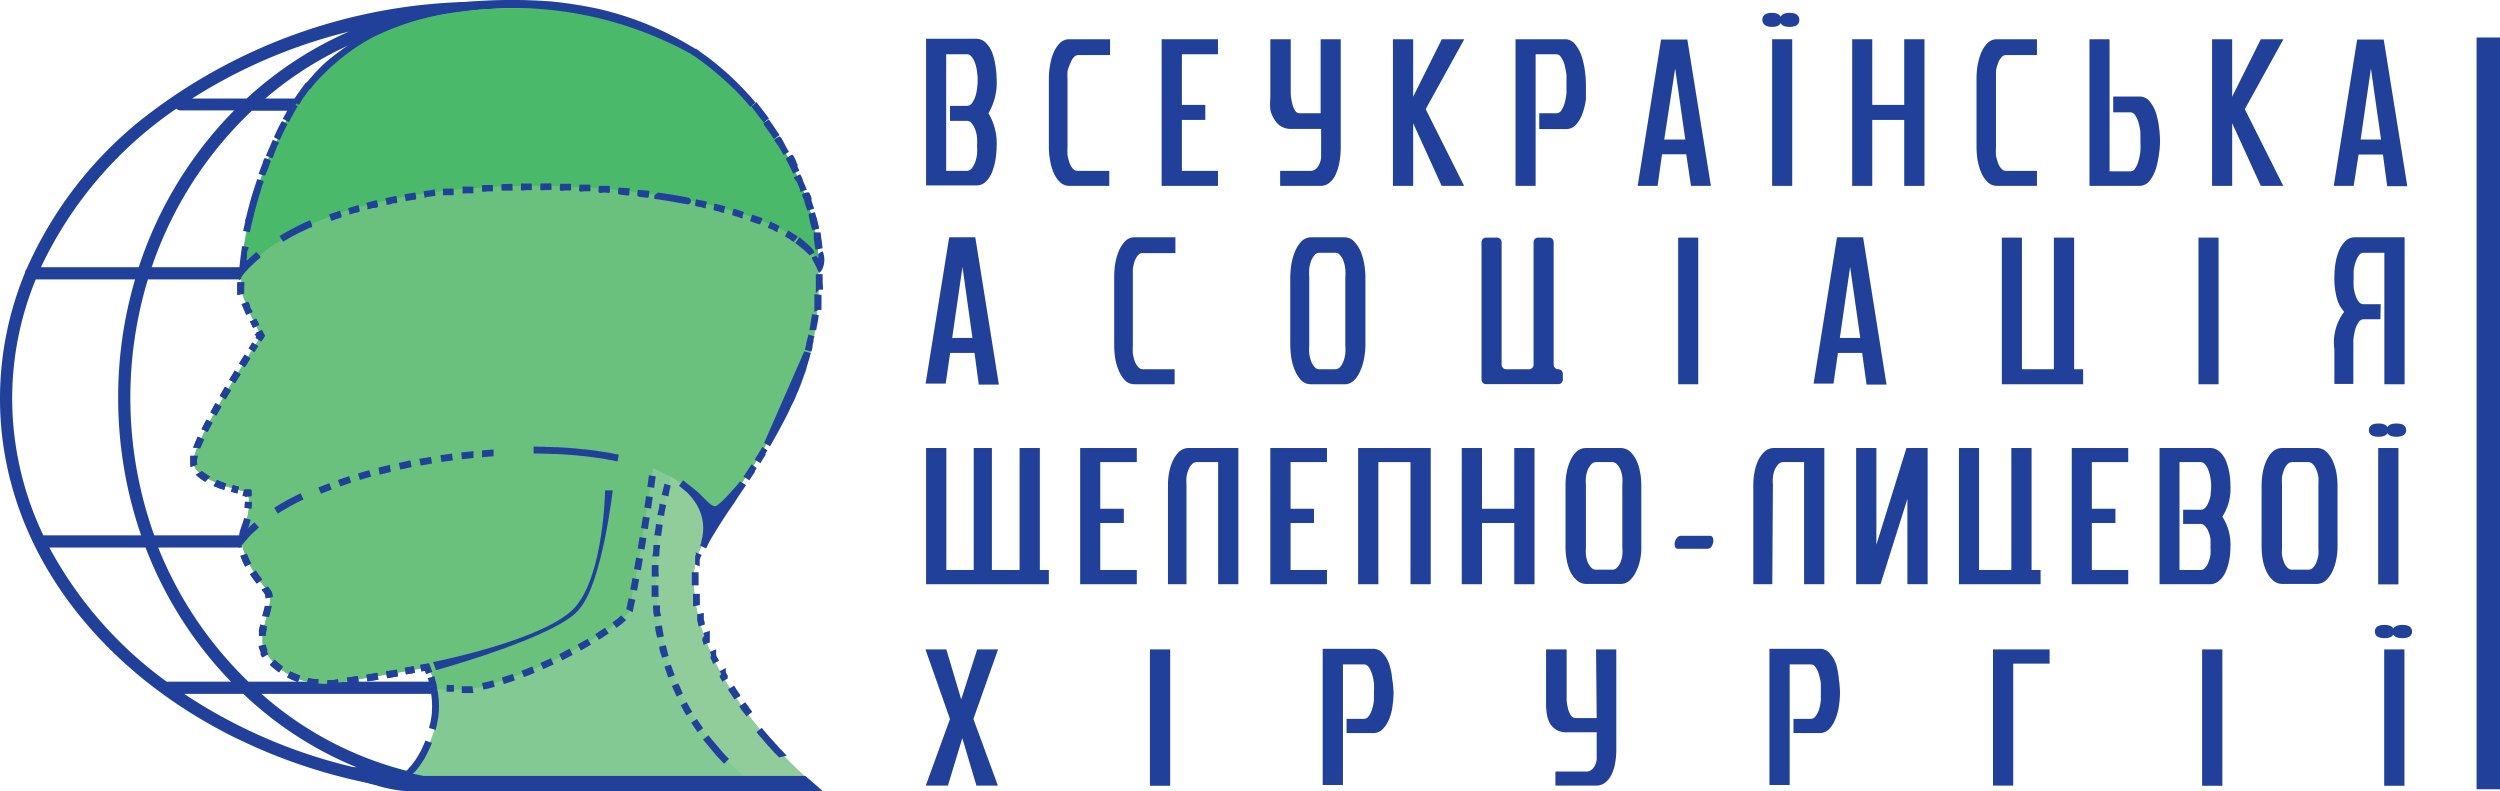 <svg xmlns="http://www.w3.org/2000/svg" viewBox="0 0 158.03 50.02"><defs><style>.cls-1,.cls-7{fill:#21409a;}.cls-2{fill:#83c994;}.cls-3{fill:#6ac17b;}.cls-4{fill:#90cd9a;}.cls-5{fill:#6ac17e;}.cls-6{fill:#4ab969;}.cls-7{fill-rule:evenodd;}</style></defs><g id="Layer_2" data-name="Layer 2"><g id="Слой_1_копия14_" data-name="Слой 1 (копия14)"><path class="cls-1" d="M62.31,11.49a1.75,1.75,0,0,0,.4-.61,4,4,0,0,0,.22-.81h0A6.19,6.19,0,0,0,63,9.25a3.67,3.67,0,0,0-.52-2.09A3.79,3.79,0,0,0,63,5a6.19,6.19,0,0,0-.07-.82,4.1,4.1,0,0,0-.2-.82,1.79,1.79,0,0,0-.4-.64.85.85,0,0,0-.64-.27H58.54v9.27h3.15A.82.82,0,0,0,62.31,11.49ZM61.76,5.6a2.36,2.36,0,0,1-.12.54,1.75,1.75,0,0,1-.22.41.39.39,0,0,1-.3.14H60.05v.95h1.07a.37.37,0,0,1,.29.14,1.49,1.49,0,0,1,.23.39,2.08,2.08,0,0,1,.12.52,3.25,3.25,0,0,1,0,.51,3.49,3.49,0,0,1,0,.53,2.16,2.16,0,0,1-.12.53,1.4,1.4,0,0,1-.23.4.37.37,0,0,1-.29.14H59.81V3.43h1.31a.34.34,0,0,1,.29.15,1.39,1.39,0,0,1,.23.42,2.36,2.36,0,0,1,.12.54,3.53,3.53,0,0,1,0,1.06Z"/><path class="cls-1" d="M70.12,10.8h-2a.37.37,0,0,1-.29-.13,1,1,0,0,1-.22-.37,2.83,2.83,0,0,1-.13-.5,4.63,4.63,0,0,1,0-.51V5a4.92,4.92,0,0,1,0-.51A2.72,2.72,0,0,1,67.66,4a1.09,1.09,0,0,1,.22-.38.38.38,0,0,1,.29-.14h2v-1H67.6a.83.83,0,0,0-.63.27,2,2,0,0,0-.39.62,3.36,3.36,0,0,0-.21.8,4.56,4.56,0,0,0-.07.8V9.3a4.53,4.53,0,0,0,.07.79,3.24,3.24,0,0,0,.22.8,1.83,1.83,0,0,0,.39.6.85.85,0,0,0,.62.26h2.52Z"/><polygon class="cls-1" points="76.99 10.8 74.71 10.8 74.71 7.58 76.19 7.58 76.19 6.63 74.71 6.63 74.71 3.43 76.99 3.43 76.99 2.48 73.43 2.48 73.43 11.75 76.99 11.75 76.99 10.8"/><path class="cls-1" d="M80.56,7.55A1.18,1.18,0,0,0,81,8a1.22,1.22,0,0,0,.63.15h1.88V9.8a1.18,1.18,0,0,1-.21.74.56.56,0,0,1-.41.26H80.92v.95h2.53a.88.88,0,0,0,.61-.22,1.43,1.43,0,0,0,.4-.57,3.32,3.32,0,0,0,.22-.77,5.29,5.29,0,0,0,.07-.9V2.48H83.48V7.16H82.17a.34.34,0,0,1-.3-.16,1.5,1.5,0,0,1-.19-.48,3,3,0,0,1-.09-.61c0-.22,0-.42,0-.59V2.48H80.3V6.2a4.31,4.31,0,0,0,0,.74A1.83,1.83,0,0,0,80.56,7.55Z"/><polygon class="cls-1" points="90.12 6.9 92.56 2.48 91.14 2.48 89.33 6.11 89.33 2.48 88.05 2.48 88.05 11.75 89.33 11.75 89.33 7.79 91.13 11.75 92.55 11.75 90.12 6.9"/><path class="cls-1" d="M97.07,3.43h1.31a.34.34,0,0,1,.29.18,1.59,1.59,0,0,1,.23.49,6.06,6.06,0,0,1,.12.64q0,.33,0,.57c0,.16,0,.36,0,.58a3.88,3.88,0,0,1-.11.61,1.85,1.85,0,0,1-.22.49.37.37,0,0,1-.31.17H97.3v1H99a.83.83,0,0,0,.65-.31,2.13,2.13,0,0,0,.39-.7,4.28,4.28,0,0,0,.21-.89c0-.32,0-.61,0-.88a7.07,7.07,0,0,0-.06-.87,5.36,5.36,0,0,0-.2-.92,2.41,2.41,0,0,0-.39-.75A.84.84,0,0,0,99,2.48H95.8v9.27h1.27Z"/><path class="cls-1" d="M106.89,11.75h1.26L106.66,2.5H105l-1.48,9.25h1.26l.28-2h1.53Zm-1-7.42.64,4.49H105.2Z"/><path class="cls-1" d="M112,1.7c.34,0,.49-.1.56-.24.07.14.23.24.57.24.5,0,.61-.24.61-.44s-.11-.45-.61-.45c-.34,0-.5.11-.57.25-.07-.14-.22-.25-.56-.25-.5,0-.6.25-.6.45S111.54,1.7,112,1.7Z"/><rect class="cls-1" x="112.02" y="2.48" width="1.27" height="9.27"/><polygon class="cls-1" points="118.35 7.58 120.37 7.58 120.37 11.75 121.65 11.75 121.65 2.48 120.37 2.48 120.37 6.63 118.35 6.63 118.35 2.48 117.08 2.48 117.08 11.75 118.35 11.75 118.35 7.58"/><path class="cls-1" d="M125.23,10.89a1.83,1.83,0,0,0,.39.6.85.85,0,0,0,.62.26h2.52V10.8h-1.95a.36.36,0,0,1-.29-.13,1,1,0,0,1-.22-.37,2.17,2.17,0,0,1-.13-.5,4.75,4.75,0,0,1,0-.51V5c0-.15,0-.32,0-.51A2.12,2.12,0,0,1,126.3,4a1.09,1.09,0,0,1,.22-.38.38.38,0,0,1,.29-.14h1.95v-1h-2.52a.83.83,0,0,0-.63.27,2,2,0,0,0-.39.62,3.91,3.91,0,0,0-.22.8,5.7,5.7,0,0,0-.06.8V9.3a5.67,5.67,0,0,0,.06.79A3.74,3.74,0,0,0,125.23,10.89Z"/><path class="cls-1" d="M136.47,8a4.94,4.94,0,0,0-.2-.9,2.36,2.36,0,0,0-.39-.7.83.83,0,0,0-.65-.3h-1.65v1h1.07a.37.37,0,0,1,.31.17,1.7,1.7,0,0,1,.22.49,3,3,0,0,1,.12.62c0,.22,0,.41,0,.58a4.43,4.43,0,0,1,0,.57,3.19,3.19,0,0,1-.12.63,1.64,1.64,0,0,1-.22.5.36.36,0,0,1-.3.17h-1.31V2.48h-1.27v9.27h3.16a.82.82,0,0,0,.64-.32,2.26,2.26,0,0,0,.39-.74,5.27,5.27,0,0,0,.2-.93h0a5.63,5.63,0,0,0,.07-.87A6.94,6.94,0,0,0,136.47,8Z"/><polygon class="cls-1" points="141.9 6.9 144.34 2.48 142.91 2.48 141.1 6.11 141.1 2.48 139.83 2.48 139.83 11.75 141.1 11.75 141.1 7.79 142.91 11.75 144.33 11.75 141.9 6.9"/><path class="cls-1" d="M149.09,9.77h1.54l.27,2h1.27L150.68,2.5H149l-1.48,9.25h1.26Zm.78-5.44.64,4.49h-1.29Z"/><path class="cls-1" d="M60.06,22.31H61.6l.27,2h1.27L61.65,15H60l-1.49,9.25h1.27Zm.78-5.44.63,4.49H60.19Z"/><path class="cls-1" d="M70.72,23.43a2,2,0,0,0,.39.61.84.84,0,0,0,.62.25h2.52v-.95h-2a.36.36,0,0,1-.29-.13,1.11,1.11,0,0,1-.23-.37,2.61,2.61,0,0,1-.12-.5,4.77,4.77,0,0,1,0-.5V17.51c0-.15,0-.32,0-.51a2.71,2.71,0,0,1,.12-.51,1.28,1.28,0,0,1,.23-.38A.36.36,0,0,1,72.3,16h2V15H71.73a.83.83,0,0,0-.63.27,2,2,0,0,0-.39.63,3.82,3.82,0,0,0-.22.79,5.7,5.7,0,0,0-.06.8v4.33a5.93,5.93,0,0,0,.06.8A3.29,3.29,0,0,0,70.72,23.43Z"/><path class="cls-1" d="M82.24,15.29a2,2,0,0,0-.39.63,3.82,3.82,0,0,0-.22.79,5.91,5.91,0,0,0-.07.8v4.33a6,6,0,0,0,.07.8,3.29,3.29,0,0,0,.23.79,2,2,0,0,0,.39.61.86.86,0,0,0,.62.25H85a.85.85,0,0,0,.61-.26,2,2,0,0,0,.39-.62,3.21,3.21,0,0,0,.23-.78h0a4.6,4.6,0,0,0,.08-.79V17.51a4.64,4.64,0,0,0-.07-.8,4.1,4.1,0,0,0-.22-.8,2.28,2.28,0,0,0-.4-.62A.83.83,0,0,0,85,15H82.87A.85.85,0,0,0,82.24,15.29Zm.52,6.55V17.51a3.25,3.25,0,0,1,0-.51,2.11,2.11,0,0,1,.12-.51,1.28,1.28,0,0,1,.23-.38.37.37,0,0,1,.29-.13h1a.36.36,0,0,1,.29.13,1.1,1.1,0,0,1,.23.38,2.11,2.11,0,0,1,.12.51,3.25,3.25,0,0,1,0,.51v4.33a3,3,0,0,1,0,.5,2,2,0,0,1-.12.5,1.1,1.1,0,0,1-.22.37.39.39,0,0,1-.3.13h-1a.36.36,0,0,1-.29-.13,1.11,1.11,0,0,1-.23-.37,2.15,2.15,0,0,1-.12-.5A3,3,0,0,1,82.76,21.84Z"/><path class="cls-1" d="M98.5,23.34h0a.29.29,0,0,1-.29-.29V15.31a.28.28,0,0,0-.28-.29h-.7a.29.29,0,0,0-.29.29v7.74a.29.29,0,0,1-.28.29H95.21a.29.29,0,0,1-.29-.29V15.31a.29.29,0,0,0-.29-.29h-.7a.29.29,0,0,0-.28.29V24a.28.28,0,0,0,.28.28H98.5a.28.28,0,0,0,.29-.28v-.38A.29.29,0,0,0,98.5,23.34Z"/><rect class="cls-1" x="106.08" y="15.02" width="1.27" height="9.27"/><path class="cls-1" d="M116.18,22.31h1.53l.28,2h1.26L117.77,15h-1.65l-1.48,9.25h1.26Zm.77-5.44.64,4.49H116.3Z"/><polygon class="cls-1" points="127.81 15.02 126.54 15.02 126.54 24.29 131.68 24.29 131.68 23.34 131.11 23.34 131.11 15.02 129.83 15.02 129.83 23.34 127.81 23.34 127.81 15.02"/><rect class="cls-1" x="138.97" y="15.02" width="1.27" height="9.27"/><path class="cls-1" d="M150.49,19.23h-1.08a.36.36,0,0,1-.29-.14,1.14,1.14,0,0,1-.22-.41,2.36,2.36,0,0,1-.12-.54,5.29,5.29,0,0,1,0-.53c0-.15,0-.33,0-.53a3,3,0,0,1,.13-.54,1.51,1.51,0,0,1,.22-.42.33.33,0,0,1,.29-.14h1.3v8.31H152V15h-3.15a.83.83,0,0,0-.62.27,1.84,1.84,0,0,0-.4.63,3.74,3.74,0,0,0-.21.8,6.12,6.12,0,0,0-.06.83,4.75,4.75,0,0,0,.16,1.33,2.06,2.06,0,0,0,.46.85,3.19,3.19,0,0,0-.62,2.37v2.19h1.2V22.1c0-.16,0-.36,0-.59a4.19,4.19,0,0,1,.11-.65,1.55,1.55,0,0,1,.23-.5.38.38,0,0,1,.31-.18h1.06Z"/><polygon class="cls-1" points="65.73 28.32 64.45 28.32 64.45 36.03 62.7 36.03 62.7 28.32 61.55 28.32 61.55 36.03 59.82 36.03 59.82 28.32 58.54 28.32 58.54 36.93 66.3 36.93 66.3 36.03 65.73 36.03 65.73 28.32"/><polygon class="cls-1" points="68.28 36.93 71.86 36.93 71.86 36.03 69.55 36.03 69.55 33.06 71.04 33.06 71.04 32.16 69.55 32.16 69.55 29.21 71.86 29.21 71.86 28.32 68.28 28.32 68.28 36.93"/><path class="cls-1" d="M74.53,28.56a1.87,1.87,0,0,0-.4.58,3,3,0,0,0-.23.75,3.93,3.93,0,0,0-.07.74v6.3H75v-6.3a4.26,4.26,0,0,1,0-.47,1.81,1.81,0,0,1,.13-.47,1,1,0,0,1,.22-.35.42.42,0,0,1,.3-.13H77v7.72h1.28V28.32H75.15A.88.88,0,0,0,74.53,28.56Z"/><polygon class="cls-1" points="83.88 36.03 81.58 36.03 81.58 33.06 83.06 33.06 83.06 32.16 81.58 32.16 81.58 29.21 83.88 29.21 83.88 28.32 80.3 28.32 80.3 36.93 83.88 36.93 83.88 36.03"/><polygon class="cls-1" points="85.85 36.93 87.13 36.93 87.13 29.21 89.16 29.21 89.16 36.93 90.44 36.93 90.44 28.32 85.85 28.32 85.85 36.93"/><polygon class="cls-1" points="95.72 32.16 93.68 32.16 93.68 28.32 92.4 28.32 92.4 36.93 93.68 36.93 93.68 33.06 95.72 33.06 95.72 36.93 97 36.93 97 28.32 95.72 28.32 95.72 32.16"/><path class="cls-1" d="M103.46,29.14a2.06,2.06,0,0,0-.4-.58.92.92,0,0,0-.63-.24h-2.15a.91.91,0,0,0-.64.24,1.79,1.79,0,0,0-.39.59,3.2,3.2,0,0,0-.22.74,3.93,3.93,0,0,0-.07.74v4a3.93,3.93,0,0,0,.07.74,3.2,3.2,0,0,0,.22.74,1.8,1.8,0,0,0,.41.56.88.88,0,0,0,.62.24h2.15a.85.85,0,0,0,.61-.24,1.87,1.87,0,0,0,.4-.58,3.13,3.13,0,0,0,.24-.73h0a3.83,3.83,0,0,0,.07-.73v-4a3.93,3.93,0,0,0-.07-.74A3,3,0,0,0,103.46,29.14Zm-.91,1.49v4a2.6,2.6,0,0,1,0,.46,1.73,1.73,0,0,1-.12.46,1,1,0,0,1-.23.34.37.37,0,0,1-.3.12h-1a.37.37,0,0,1-.3-.12,1,1,0,0,1-.23-.34,1.73,1.73,0,0,1-.12-.46,2.6,2.6,0,0,1,0-.46v-4a2.71,2.71,0,0,1,0-.47,1.8,1.8,0,0,1,.12-.47,1.12,1.12,0,0,1,.23-.35.42.42,0,0,1,.3-.13h1a.42.42,0,0,1,.3.13,1.12,1.12,0,0,1,.23.35,1.71,1.71,0,0,1,.12.47A2.71,2.71,0,0,1,102.55,30.63Z"/><path class="cls-1" d="M108.11,33.87h-1.85A.32.32,0,0,0,106,34a.79.79,0,0,0-.13.26.58.58,0,0,0,0,.26.19.19,0,0,0,.2.17h1.85a.3.3,0,0,0,.26-.13.76.76,0,0,0,.11-.26.57.57,0,0,0,0-.26C108.25,33.89,108.15,33.87,108.11,33.87Z"/><path class="cls-1" d="M112.07,30.63a2.71,2.71,0,0,1,0-.47,1.8,1.8,0,0,1,.12-.47,1.12,1.12,0,0,1,.23-.35.42.42,0,0,1,.3-.13h1.32v7.72h1.28V28.32h-3.17a.88.88,0,0,0-.62.24,1.9,1.9,0,0,0-.41.58,3,3,0,0,0-.22.75,3.93,3.93,0,0,0-.07.74v6.3h1.2Z"/><polygon class="cls-1" points="118.61 34.43 118.61 28.32 117.33 28.32 117.33 36.93 118.87 36.93 120.57 31.54 120.57 36.93 121.85 36.93 121.85 28.32 120.51 28.32 118.61 34.43"/><polygon class="cls-1" points="128.99 36.03 128.42 36.03 128.42 28.32 127.14 28.32 127.14 36.03 125.1 36.03 125.1 28.32 123.83 28.32 123.83 36.93 128.99 36.93 128.99 36.03"/><polygon class="cls-1" points="130.96 36.93 134.53 36.93 134.53 36.03 132.23 36.03 132.23 33.06 133.72 33.06 133.72 32.16 132.23 32.16 132.23 29.21 134.53 29.21 134.53 28.32 130.96 28.32 130.96 36.93"/><path class="cls-1" d="M140.93,29.93a4.58,4.58,0,0,0-.21-.77,1.71,1.71,0,0,0-.4-.6.91.91,0,0,0-.64-.24h-3.17v8.61h3.17a.88.88,0,0,0,.62-.24,1.58,1.58,0,0,0,.4-.57,3.45,3.45,0,0,0,.22-.75h0a4.24,4.24,0,0,0,.07-.77,3.24,3.24,0,0,0-.51-1.94,3.3,3.3,0,0,0,.51-2A5.06,5.06,0,0,0,140.93,29.93Zm-1.18,1.28a1.93,1.93,0,0,1-.13.5,1.09,1.09,0,0,1-.22.38.35.35,0,0,1-.29.13H138v.9h1.09a.37.37,0,0,1,.29.13,1.09,1.09,0,0,1,.22.36,1.71,1.71,0,0,1,.13.47,4.64,4.64,0,0,1,0,.48,4.81,4.81,0,0,1,0,.49,2,2,0,0,1-.13.49,1,1,0,0,1-.22.36.37.37,0,0,1-.29.13h-1.32V29.21h1.32a.37.37,0,0,1,.29.14,1.09,1.09,0,0,1,.22.38,2.12,2.12,0,0,1,.13.51,3,3,0,0,1,0,1Z"/><path class="cls-1" d="M147.46,29.14a1.87,1.87,0,0,0-.4-.58.88.88,0,0,0-.62-.24h-2.16a.88.88,0,0,0-.63.24,1.81,1.81,0,0,0-.4.59,3.2,3.2,0,0,0-.22.74,5,5,0,0,0-.07.74v4a5,5,0,0,0,.07.74,3.21,3.21,0,0,0,.23.74,1.78,1.78,0,0,0,.4.56.88.88,0,0,0,.62.24h2.16a.87.87,0,0,0,.61-.24,2.06,2.06,0,0,0,.4-.58,3.12,3.12,0,0,0,.23-.73h0a3.88,3.88,0,0,0,.08-.73v-4a5,5,0,0,0-.07-.74A3.46,3.46,0,0,0,147.46,29.14Zm-.91,1.49v4a3.93,3.93,0,0,1,0,.46,2.23,2.23,0,0,1-.13.46,1,1,0,0,1-.22.34.39.39,0,0,1-.3.12h-1a.39.39,0,0,1-.3-.12,1,1,0,0,1-.22-.34,2.23,2.23,0,0,1-.13-.46,3.93,3.93,0,0,1,0-.46v-4a4.09,4.09,0,0,1,0-.47,2.32,2.32,0,0,1,.13-.47,1.1,1.1,0,0,1,.22-.35.43.43,0,0,1,.3-.13h1a.43.43,0,0,1,.3.13,1.1,1.1,0,0,1,.22.35,2.15,2.15,0,0,1,.13.47A4.09,4.09,0,0,1,146.55,30.63Z"/><rect class="cls-1" x="150.33" y="28.32" width="1.28" height="8.62"/><path class="cls-1" d="M150.91,27.38c.07.13.24.23.58.23.5,0,.61-.23.61-.42s-.11-.42-.61-.42c-.34,0-.51.1-.58.23-.06-.13-.22-.23-.56-.23-.5,0-.61.23-.61.42s.11.42.61.42C150.69,27.61,150.85,27.51,150.91,27.38Z"/><polygon class="cls-1" points="61.77 41.05 60.76 44.21 59.82 41.05 58.5 41.05 60.05 45.45 58.52 49.66 59.92 49.66 60.83 46.66 61.72 49.66 63.08 49.66 61.53 45.45 63.09 41.05 61.77 41.05"/><rect class="cls-1" x="72.69" y="41.05" width="1.28" height="8.62"/><path class="cls-1" d="M87.82,42a1.86,1.86,0,0,0-.39-.69.83.83,0,0,0-.65-.3H83.61v8.61h1.28V42h1.32a.35.35,0,0,1,.3.16,1.57,1.57,0,0,1,.22.45,2.94,2.94,0,0,1,.12.59,3.68,3.68,0,0,1,0,.53c0,.15,0,.33,0,.53a2.62,2.62,0,0,1-.12.57,1.35,1.35,0,0,1-.22.45.36.36,0,0,1-.31.16H85.12v.9h1.66a.83.83,0,0,0,.65-.28,1.88,1.88,0,0,0,.4-.66,3.06,3.06,0,0,0,.2-.83h0a6,6,0,0,0,.06-.81A6.19,6.19,0,0,0,88,42.9,4,4,0,0,0,87.82,42Z"/><path class="cls-1" d="M100.93,45.39H99.62a.34.34,0,0,1-.3-.15,1.2,1.2,0,0,1-.2-.44,2.61,2.61,0,0,1-.09-.57c0-.2,0-.38,0-.54V41.05H97.73V44.5a3.8,3.8,0,0,0,.06.7,1.68,1.68,0,0,0,.21.57,1.24,1.24,0,0,0,.41.38,1.22,1.22,0,0,0,.63.14h1.89v1.56a1.06,1.06,0,0,1-.2.68.58.58,0,0,1-.41.24h-2v.89h2.55a.93.93,0,0,0,.61-.2,1.35,1.35,0,0,0,.4-.53,2.53,2.53,0,0,0,.22-.72,4.61,4.61,0,0,0,.07-.84V41.05h-1.28Z"/><path class="cls-1" d="M116.07,42a2,2,0,0,0-.4-.69.81.81,0,0,0-.64-.3h-3.18v8.61h1.28V42h1.32a.35.35,0,0,1,.3.16,1.35,1.35,0,0,1,.22.45,3.87,3.87,0,0,1,.13.59c0,.21,0,.38,0,.53s0,.33,0,.53a3.38,3.38,0,0,1-.11.57,1.36,1.36,0,0,1-.23.45.36.36,0,0,1-.31.16h-1.08v.9H115a.83.83,0,0,0,.65-.28,2,2,0,0,0,.39-.66,3.48,3.48,0,0,0,.21-.83,6,6,0,0,0,.06-.81,6.34,6.34,0,0,0-.07-.81A4.69,4.69,0,0,0,116.07,42Z"/><polygon class="cls-1" points="125.98 49.66 127.26 49.66 127.26 41.95 129.56 41.95 129.56 41.05 125.98 41.05 125.98 49.66"/><rect class="cls-1" x="139.2" y="41.05" width="1.28" height="8.62"/><path class="cls-1" d="M151.87,39.5c-.35,0-.51.11-.58.23-.07-.12-.23-.23-.56-.23-.51,0-.61.23-.61.42s.1.42.61.42c.33,0,.49-.1.56-.23.07.13.23.23.58.23.5,0,.6-.23.6-.42S152.37,39.5,151.87,39.5Z"/><rect class="cls-1" x="150.71" y="41.05" width="1.28" height="8.62"/><path class="cls-1" d="M24.49,49.66a6.33,6.33,0,0,0,1.28-.92,22,22,0,0,1-9.24-4.88H27.59c0-.12,0-.25-.07-.38h0l-.09-.39H21.14a4.52,4.52,0,0,1-1.22,0H15.7A24.38,24.38,0,0,1,10,34.61h5.3a1.74,1.74,0,0,1-.05-.39h0a.41.41,0,0,1,0-.11,2.45,2.45,0,0,1,0-.27H9.75a25.79,25.79,0,0,1-.4-16.18h5.94q0-.27,0-.6a1,1,0,0,1,0-.17H9.59A24.45,24.45,0,0,1,15.92,7h2.56c.15-.26.31-.52.48-.77H16.77a22.26,22.26,0,0,1,7.62-4.28C27.78.54,32.15.2,37.23.83l.1,0A10,10,0,0,1,38.4,1a1.4,1.4,0,0,1,.29-.09,37.68,37.68,0,0,0-7.78-.8A34.75,34.75,0,0,0,9.08,7.45,25,25,0,0,0,1.68,17a.4.4,0,0,0-.1.24A20.84,20.84,0,0,0,0,25.2c0,6.71,3.23,13,9.08,17.75a31.16,31.16,0,0,0,4.7,3.12h0A34.61,34.61,0,0,0,24,49.64h0A2.17,2.17,0,0,0,24.49,49.66ZM22.05,2a23.33,23.33,0,0,0-6.46,4.23H12.14A33.19,33.19,0,0,1,22.05,2ZM11.15,6.87a.36.36,0,0,0,.26.11H14.8l-.47.49a25.3,25.3,0,0,0-5.56,9.42H2.59A25.05,25.05,0,0,1,11.15,6.87ZM.77,25.2a19.84,19.84,0,0,1,1.49-7.54H8.54a26.21,26.21,0,0,0-1.07,7.48,26.6,26.6,0,0,0,1.45,8.7H2.74A20.14,20.14,0,0,1,.77,25.2Zm9.78,17.9a25.28,25.28,0,0,1-7.43-8.49H9.2a25.08,25.08,0,0,0,5.13,8.2l.27.28h-4Zm11.74,5.38a33,33,0,0,1-10.65-4.62h3.74a23,23,0,0,0,7.16,4.64Z"/><path class="cls-2" d="M51.76,49.86l-3.79,0-23.48-.17a6.33,6.33,0,0,0,1.28-.92,5.36,5.36,0,0,0,1.82-4.88c0-.12,0-.25-.07-.38s-.06-.25-.1-.39-.16-.51-.26-.78l-.08-.18c-1,.17-3.76.68-5.93,1h0a4.52,4.52,0,0,1-1.22,0A4.13,4.13,0,0,1,16.67,41c-.4-1.08.78-3,.29-3.63a7.24,7.24,0,0,1-1.62-2.75,1.74,1.74,0,0,1-.05-.39.41.41,0,0,1,0-.11,2.45,2.45,0,0,1,0-.27,2.13,2.13,0,0,1,.1-.42,3.62,3.62,0,0,0,.29-2.32s-3.14-.61-3.43-1.75,4.3-8.12,4.3-8.12a16,16,0,0,1-1.21-2.62,4.27,4.27,0,0,1-.06-.95q0-.27,0-.6a1,1,0,0,1,0-.17.37.37,0,0,1,0-.11v0a23.68,23.68,0,0,1,1.59-6.46,1.34,1.34,0,0,0,.07-.18l.15-.37c.06-.12.11-.25.16-.37s.06-.13.08-.19L17.48,9c0-.07.06-.13.08-.19l.09-.19.09-.19a1.3,1.3,0,0,0,.08-.17L17.94,8,18,7.84l.3-.59L18.48,7c.15-.26.31-.52.48-.77a11.88,11.88,0,0,1,5.43-4.28C27.78.54,32.15.2,37.23.83l.1,0A10,10,0,0,1,38.4,1c8.39,1.72,13.3,10.29,13.32,15.54v.7a1.62,1.62,0,0,0,0,.22v.19c0,.15,0,.31,0,.46s0,.16,0,.24,0,.31,0,.47l-.09.7,0,.23,0,.23h0a2.07,2.07,0,0,0,0,.22c-.07.42-.15.83-.25,1.23a1.16,1.16,0,0,1,0,.18c-.12.52-.27,1-.42,1.52a.36.36,0,0,0,0,.11c0,.16-.11.33-.17.49a1.07,1.07,0,0,1-.07.19q-.13.4-.3.78L50,25a33.65,33.65,0,0,1-3.2,5.65l-.15.21-.06.09-.12.18-.44.65-.47.69-.3.47-.24.37c-.18.3-.35.6-.5.88a5.19,5.19,0,0,0-.67,2.17c-.13,5.41,4.59,10.45,6.79,12.5.6.56,1,.9,1.09,1Z"/><path class="cls-3" d="M42.36,16.89c0,.25,0,.51,0,.77-.15,4.08-.6,8.32-1.1,12-.21,1.54-.43,3-.64,4.23l-.12.77c-.32,1.84-.59,3.27-.77,4.08-1.15,1.23-5,3.43-8.33,4.4a8.22,8.22,0,0,1-3.86.39h0l-.09-.39c-.07-.25-.16-.51-.26-.78l-.08-.18c-1,.17-3.76.68-5.93,1h0a4.52,4.52,0,0,1-1.22,0A4.13,4.13,0,0,1,16.67,41c-.4-1.08.78-3,.29-3.63a7.24,7.24,0,0,1-1.62-2.75,1.74,1.74,0,0,1-.05-.39.41.41,0,0,1,0-.11,2.45,2.45,0,0,1,0-.27,2.13,2.13,0,0,1,.1-.42,3.62,3.62,0,0,0,.29-2.32s-3.14-.61-3.43-1.75,4.3-8.12,4.3-8.12a16,16,0,0,1-1.21-2.62,4.27,4.27,0,0,1-.06-.95q0-.27,0-.6a1,1,0,0,1,0-.17.37.37,0,0,1,0-.11v0a23.68,23.68,0,0,1,1.59-6.46,1.34,1.34,0,0,0,.07-.18l.15-.37c.06-.12.11-.25.16-.37s.06-.13.08-.19L17.48,9c0-.07.06-.13.08-.19l.09-.19.09-.19a1.3,1.3,0,0,0,.08-.17L17.94,8,18,7.84l.3-.59L18.48,7c.15-.26.31-.52.48-.77a11.88,11.88,0,0,1,5.43-4.28C27.78.54,32.15.2,37.23.83l.1,0a3.36,3.36,0,0,1,.89.25c1.64.69,2.7,2.56,3.34,5.11.06.25.12.51.17.77a33.71,33.71,0,0,1,.61,5.47C42.4,13.87,42.4,15.37,42.36,16.89Z"/><path class="cls-4" d="M51.76,49.86H48l0,0h0c-.4-.3-.78-.62-1.15-.94a19.47,19.47,0,0,1-1.57-1.58c-.15-.19-.31-.37-.45-.56s-.48-.62-.69-.94-.29-.44-.42-.67c-.25-.42-.48-.84-.69-1.28-.12-.25-.23-.51-.34-.77a17.93,17.93,0,0,1-1.1-8.48c0-.26,0-.51.08-.77a27.22,27.22,0,0,1,.74-3.7,33.54,33.54,0,0,1,6.46-12.48c.25-.29.49-.55.72-.77a3.27,3.27,0,0,1,1.65-1.06c.32,0,.51.22.51.74v.7a1.62,1.62,0,0,0,0,.22v.19c0,.15,0,.31,0,.46s0,.16,0,.24,0,.31,0,.47l-.09.7,0,.23,0,.23h0a2.07,2.07,0,0,0,0,.22c-.07.42-.15.83-.25,1.23a1.16,1.16,0,0,1,0,.18c-.12.52-.27,1-.42,1.52a.36.36,0,0,0,0,.11c0,.16-.11.33-.17.49a1.07,1.07,0,0,1-.07.19q-.13.4-.3.78L50,25a33.65,33.65,0,0,1-3.2,5.65l-.15.21-.06.09-.12.18-.44.65-.47.69-.3.47-.24.37c-.18.3-.35.6-.5.88a5.19,5.19,0,0,0-.67,2.17c-.13,5.41,4.59,10.45,6.79,12.5.6.56,1,.9,1.09,1Z"/><path class="cls-5" d="M51.72,16.57v.35h0v.34a1.62,1.62,0,0,0,0,.22v.19c0,.15,0,.31,0,.46s0,.16,0,.24,0,.31,0,.47l-.09.7,0,.23,0,.23h0a2.07,2.07,0,0,0,0,.22c-.07.42-.15.83-.25,1.23a1.16,1.16,0,0,1,0,.18c-.12.52-.27,1-.42,1.52a.36.36,0,0,0,0,.11c0,.16-.11.33-.17.49a1.07,1.07,0,0,1-.07.19q-.13.4-.3.78L50,25a33.65,33.65,0,0,1-3.2,5.65l-.15.21-.06.09-.12.18-.44.65-.47.69-.3.47-.24.37c-.18.3-.35.6-.5.88.39-1.8-.49-3.14-2.16-4.08a10,10,0,0,0-1.14-.53c-6.64-2.56-21.08-.6-25.62,4.23-.12.13-.23.25-.33.38h0a.41.41,0,0,1,0-.11,2.45,2.45,0,0,1,0-.27,2.13,2.13,0,0,1,.1-.42,3.62,3.62,0,0,0,.29-2.32s-3.14-.61-3.43-1.75,4.3-8.12,4.3-8.12a16,16,0,0,1-1.21-2.62,4.27,4.27,0,0,1-.06-.95q0-.27,0-.6a1,1,0,0,1,0-.17.37.37,0,0,1,0-.11v0a23.68,23.68,0,0,1,1.59-6.46,1.34,1.34,0,0,0,.07-.18l.15-.37c.06-.12.11-.25.16-.37s.06-.13.08-.19L17.48,9c0-.07.06-.13.08-.19l.09-.19.09-.19a1.3,1.3,0,0,0,.08-.17L17.94,8,18,7.84l.3-.59L18.48,7c.15-.26.31-.52.48-.77a11.88,11.88,0,0,1,5.43-4.28C27.78.54,32.15.2,37.23.83l.1,0A10,10,0,0,1,38.4,1C46.79,2.75,51.7,11.32,51.72,16.57Z"/><path class="cls-6" d="M51.72,16.92a2,2,0,0,0-.51-1.09c-1.24-1.46-4.62-2.67-8.87-3.38-8.92-1.51-21.7-.81-26.71,4.44l-.33.36c0-.06,0-.12,0-.19a1,1,0,0,1,0-.17v-.14a24.36,24.36,0,0,1,1.59-6.46,1.34,1.34,0,0,0,.07-.18l.15-.37c.06-.12.11-.25.16-.37s.06-.13.08-.19L17.48,9c0-.07.06-.13.08-.19l.09-.19.09-.19a1.3,1.3,0,0,0,.08-.17L17.94,8,18,7.84l.3-.59L18.48,7c.15-.26.31-.52.48-.77a11.88,11.88,0,0,1,5.43-4.28C27.78.54,32.15.2,37.23.83l.1,0A10,10,0,0,1,38.4,1c8.39,1.72,13.3,10.29,13.32,15.54v.35Z"/><path class="cls-6" d="M51.72,17.25v-.32A1.71,1.71,0,0,1,51.72,17.25Z"/><polygon class="cls-7" points="14.6 24.67 14.22 24.45 13.89 25.02 14.26 25.24 14.6 24.67"/><polygon class="cls-7" points="15.21 23.65 14.84 23.43 14.49 24 14.86 24.22 15.21 23.65"/><polygon class="cls-7" points="15.83 22.65 15.46 22.42 15.11 22.98 15.48 23.21 15.83 22.65"/><path class="cls-7" d="M12.9,27.78l-.4-.18c-.1.23-.2.45-.29.69l.44.05C12.73,28.15,12.81,28,12.9,27.78Z"/><path class="cls-7" d="M13.43,26.73l-.38-.21c-.11.2-.21.4-.31.6l.38.19C13.22,27.12,13.32,26.92,13.43,26.73Z"/><polygon class="cls-7" points="14 25.7 13.62 25.48 13.3 26.06 13.67 26.27 14 25.7"/><path class="cls-7" d="M13.72,30.34l-.22.38.34.14.33.11.13-.4-.3-.11Z"/><path class="cls-7" d="M12.77,29.79l-.39.23a3.24,3.24,0,0,0,.59.44l.31-.33A3,3,0,0,1,12.77,29.79Z"/><path class="cls-7" d="M12.49,28.81l-.46,0a1.49,1.49,0,0,0,0,.36.55.55,0,0,0,0,.18.29.29,0,0,0,0,.09l0,.08.43-.15s0-.05,0-.08a.14.14,0,0,1,0-.07.38.38,0,0,1,0-.15A1.45,1.45,0,0,1,12.49,28.81Z"/><path class="cls-7" d="M15.6,35l-.4.14a4.66,4.66,0,0,0,.3.68l.38-.21A4.22,4.22,0,0,1,15.6,35Z"/><path class="cls-7" d="M17.17,38.33l-.43,0c0,.1,0,.19-.07.29l-.09.33L17,39l.09-.34C17.12,38.57,17.15,38.45,17.17,38.33Z"/><path class="cls-7" d="M16.93,37.08l-.39.2.09.12a.47.47,0,0,1,.09.12.63.63,0,0,1,.07.3l.44-.08a.73.73,0,0,0-.08-.36.91.91,0,0,0-.11-.16Z"/><path class="cls-7" d="M16.17,36.07l-.37.23c.14.21.28.4.43.59l.34-.26C16.43,36.44,16.29,36.26,16.17,36.07Z"/><path class="cls-7" d="M17.36,41.73l-.3.31a4.41,4.41,0,0,0,.58.47l.24-.35C17.7,42,17.53,41.88,17.36,41.73Z"/><path class="cls-7" d="M16.77,40.75l-.43.09a1.71,1.71,0,0,0,.13.38l0,.09,0,.08.1.17.37-.22-.09-.14a.16.16,0,0,0,0-.07l0-.08A1.06,1.06,0,0,1,16.77,40.75Z"/><path class="cls-7" d="M16.86,39.58l-.42-.1c0,.12-.05.24-.07.36s0,.06,0,.09V40a1.23,1.23,0,0,0,0,.19l.43,0c0-.11,0-.22.05-.33S16.84,39.69,16.86,39.58Z"/><path class="cls-7" d="M20.69,43v.43c.25,0,.5,0,.73-.07l-.06-.43C21.14,43,20.91,43,20.69,43Z"/><path class="cls-7" d="M19.48,42.86l-.09.42.36.07.18,0h.19l0-.43H20l-.16,0A3.43,3.43,0,0,1,19.48,42.86Z"/><path class="cls-7" d="M18.35,42.44l-.2.38.33.16.35.14.14-.41-.31-.13Z"/><polygon class="cls-7" points="24.4 42.44 24.47 42.87 25.16 42.75 25.09 42.33 24.4 42.44"/><polygon class="cls-7" points="23.16 42.65 23.23 43.07 23.92 42.96 23.85 42.53 23.16 42.65"/><polygon class="cls-7" points="21.93 42.83 21.99 43.26 22.68 43.16 22.62 42.73 21.93 42.83"/><path class="cls-7" d="M31.72,42.83l.13.41.7-.23-.14-.41Z"/><path class="cls-7" d="M30.47,43.17l.09.42.36-.08.36-.1L31.17,43l-.35.1Z"/><path class="cls-7" d="M29.19,43.38l0,.43.37,0,.19,0,.18,0-.07-.43-.18,0-.18,0A2.2,2.2,0,0,1,29.19,43.38Z"/><path class="cls-7" d="M35.35,41.35l.19.39.66-.34L36,41Z"/><path class="cls-7" d="M34.16,41.9l.18.4L35,42l-.18-.39C34.61,41.71,34.39,41.8,34.16,41.9Z"/><polygon class="cls-7" points="32.96 42.4 33.12 42.8 33.46 42.67 33.8 42.53 33.64 42.13 33.3 42.27 32.96 42.4"/><path class="cls-7" d="M38.71,39.35l.26.34c.1-.07.19-.15.3-.22l.31-.27-.32-.29-.26.22Z"/><path class="cls-7" d="M37.63,40.08l.23.36c.21-.13.42-.26.62-.4l-.24-.36Z"/><path class="cls-7" d="M36.51,40.74l.21.38.64-.37-.22-.37Z"/><polygon class="cls-7" points="40.08 35.97 40.51 36.05 40.64 35.32 40.21 35.25 40.08 35.97"/><polygon class="cls-7" points="39.84 37.26 40.27 37.34 40.4 36.62 39.98 36.54 39.84 37.26"/><polygon class="cls-7" points="39.59 38.5 39.99 38.7 40.16 37.91 39.73 37.82 39.59 38.5"/><polygon class="cls-7" points="40.73 32.08 41.16 32.15 41.26 31.42 40.84 31.36 40.73 32.08"/><polygon class="cls-7" points="40.52 33.38 40.95 33.45 41.07 32.72 40.64 32.66 40.52 33.38"/><polygon class="cls-7" points="40.31 34.67 40.74 34.74 40.86 34.02 40.43 33.95 40.31 34.67"/><polygon class="cls-7" points="40.92 30.77 41.35 30.84 41.45 30.11 41.02 30.05 40.92 30.77"/><path class="cls-7" d="M41.92,12.22l-.32-.05-.24.18a1.92,1.92,0,0,0,0,.22h0l.87.13.44.08.75.13a.21.21,0,0,0,.25-.15h0a.22.22,0,0,0-.17-.27l-.68-.13Z"/><path class="cls-7" d="M17.24,8.84l-.43,1c.08,0,.33.18.4.15s.13-.32.17-.4l.16-.39s.1-.15.09-.19S17.32,8.88,17.24,8.84Z"/><path class="cls-7" d="M17.79,7.7a9.12,9.12,0,0,0-.41.83c-.06.14-.08.11,0,.18a2,2,0,0,0,.3.14c.16-.33.32-.67.49-1C18.12,7.81,17.83,7.6,17.79,7.7Z"/><path class="cls-7" d="M18.4,6.57a7.19,7.19,0,0,0-.37.67s-.16.24-.14.28.08,0,.1.05a2.49,2.49,0,0,0,.28.15,9.87,9.87,0,0,1,.55-1l-.36-.23Z"/><path class="cls-7" d="M47.7,6.42c-.09-.12-.19-.23-.29-.34a18.43,18.43,0,0,0-2.68-2.47L44,3.08h0l0,0-.06,0h0A20.1,20.1,0,0,0,37.69.53,27.06,27.06,0,0,0,34.82.09a33.31,33.31,0,0,0-5.54.05,14.4,14.4,0,0,0-6.16,2,20.59,20.59,0,0,0-2.42,1.7,9.56,9.56,0,0,0-.9.9l-.42.48c-.05,0-.14.11-.07.17l.3.24a9.6,9.6,0,0,1,.85-.95l.41-.4.51-.44A12.56,12.56,0,0,1,23.6,2.34,16.91,16.91,0,0,1,29,.75,23.37,23.37,0,0,1,43.68,3.41a1.67,1.67,0,0,0,.28.18c.27.2.54.39.8.6.48.37.93.77,1.37,1.18a13.13,13.13,0,0,1,1.3,1.39l.27-.22C47.76,6.48,47.77,6.49,47.7,6.42Z"/><path class="cls-7" d="M19.31,5.26c-.26.33-.57.78-.8,1.13.08.05.31.24.37.23s.2-.31.26-.39.38-.52.38-.52a2.17,2.17,0,0,1,.17-.21C19.63,5.45,19.37,5.31,19.31,5.26Z"/><path class="cls-7" d="M16.26,11.32c-.17.52-.34,1-.49,1.58-.07.25-.13.5-.19.75,0,.06-.11.3-.08.34s.35.08.42.1c.12-.51.25-1,.4-1.52.07-.25.15-.51.23-.76,0-.07.14-.31.11-.35S16.34,11.34,16.26,11.32Z"/><path class="cls-7" d="M17,10.5l.12-.33A1.4,1.4,0,0,0,16.8,10c-.09,0,0,0-.08,0a.86.86,0,0,0-.11.28l-.26.71.27.09c.14,0,.11.07.17-.05A6.19,6.19,0,0,0,17,10.5Z"/><polygon class="cls-7" points="15.95 13.97 15.53 13.88 15.37 14.6 15.79 14.68 15.95 13.97"/><path class="cls-7" d="M15.67,19.07l-.41.15q.15.36.3.69l.39-.18C15.85,19.51,15.75,19.29,15.67,19.07Z"/><path class="cls-7" d="M15.44,17.84H15c0,.13,0,.26,0,.39l0,.19,0,.21.43-.09,0-.17V18.2C15.44,18.08,15.45,18,15.44,17.84Z"/><polygon class="cls-7" points="14.72 30.66 14.6 31.08 14.8 31.14 15 31.19 15.11 30.77 14.91 30.72 14.72 30.66"/><path class="cls-7" d="M15.81,30.94l-.1,0-.09,0-.2,0-.1.42.16,0v0h0l0,0h0v0h0v.06l.43-.05v-.32h0l0-.05v0h0Z"/><polygon class="cls-7" points="15.92 31.73 15.48 31.72 15.48 31.82 15.48 31.83 15.48 31.84 15.48 31.86 15.47 31.91 15.47 31.96 15.47 31.98 15.47 32 15.46 32.1 15.89 32.15 15.9 32.05 15.9 32.02 15.9 31.99 15.91 31.94 15.91 31.89 15.91 31.86 15.91 31.85 15.91 31.83 15.92 31.73"/><polygon class="cls-7" points="25.59 42.21 25.66 42.63 26.23 42.53 26.15 42.11 25.59 42.21"/><polygon class="cls-7" points="28.22 43.72 28.24 43.29 28.46 43.3 28.52 43.3 28.55 43.3 28.58 43.3 28.69 43.29 28.7 43.72 28.58 43.73 28.55 43.73 28.52 43.73 28.46 43.73 28.22 43.72"/><polygon class="cls-7" points="16.19 20.14 15.8 20.33 15.9 20.53 16 20.73 16.39 20.53 16.19 20.14"/><path class="cls-7" d="M16.76,21.22l-.1-.19-.11-.19-.38.2.09.16h0v0l0,0-.05.07.37.24.12-.19.06-.09,0,0v0h0Z"/><polygon class="cls-7" points="16.32 21.88 15.95 21.65 15.72 22.02 16.08 22.25 16.32 21.88"/><polygon class="cls-7" points="25.59 42.21 25.66 42.63 26.23 42.53 26.15 42.11 25.59 42.21"/><polygon class="cls-7" points="27.12 41.92 26.55 42.02 26.63 42.45 26.86 42.41 26.93 42.62 27.33 42.47 27.12 41.92"/><polygon class="cls-7" points="27.45 42.74 27.04 42.87 27.06 42.93 27.07 42.95 27.07 42.96 27.07 42.97 27.08 43 27.11 43.13 27.14 43.27 27.16 43.33 27.17 43.37 27.17 43.38 27.18 43.4 27.6 43.31 27.6 43.29 27.59 43.27 27.58 43.24 27.57 43.17 27.53 43.03 27.49 42.88 27.49 42.85 27.48 42.84 27.48 42.83 27.48 42.81 27.45 42.74"/><path class="cls-7" d="M23.16,12.82l.07.28a.31.31,0,0,0,0,.13,1.32,1.32,0,0,0,.33-.08c.06,0,.31,0,.33-.08s0-.1,0-.12a1.67,1.67,0,0,0-.08-.3Z"/><path class="cls-7" d="M22,13.16l.08.27s0,.12,0,.13.29-.08.33-.09.3-.06.32-.1,0-.09,0-.11a1.67,1.67,0,0,0-.08-.3Z"/><path class="cls-7" d="M20.8,13.55l.1.28s0,.11.05.12.28-.09.32-.11a1,1,0,0,0,.32-.11s0-.09,0-.11-.07-.2-.1-.3Z"/><path class="cls-7" d="M26.79,12.08a1.11,1.11,0,0,0,.05.37c0,.08,0,.06.15,0l.53-.07a1.11,1.11,0,0,0-.05-.37c0-.08,0-.06-.15,0Z"/><path class="cls-7" d="M25.57,12.28l.08.43.48-.08c.12,0,.16,0,.18-.09a1.59,1.59,0,0,0-.06-.37Z"/><path class="cls-7" d="M24.36,12.53l.07.28a.51.51,0,0,0,0,.13s.29,0,.34-.06.31,0,.33-.07,0-.1,0-.12,0-.21-.06-.31Z"/><path class="cls-7" d="M30.47,11.7c0,.08,0,.35,0,.4s.25,0,.35,0,.3,0,.33,0,0-.33,0-.41Z"/><path class="cls-7" d="M29.24,11.79l0,.29s0,.12,0,.14.29,0,.34,0,.31,0,.34,0,0-.09,0-.11,0-.21,0-.31Z"/><path class="cls-7" d="M28,11.92l0,.29s0,.12,0,.13.29,0,.34,0,.31,0,.33,0,0-.09,0-.11a1.55,1.55,0,0,0,0-.31Z"/><path class="cls-7" d="M34.17,11.6c0,.08-.05.36,0,.41s.26,0,.34,0,.31,0,.34,0,0-.34,0-.42Z"/><path class="cls-7" d="M32.93,11.6c0,.08,0,.37,0,.42s.26,0,.34,0,.31,0,.34,0,0-.34,0-.42Z"/><path class="cls-7" d="M31.71,11.64a1.39,1.39,0,0,0,0,.41c.05,0,.26,0,.34,0s.31,0,.34,0,0-.35,0-.43Z"/><path class="cls-7" d="M37.86,11.75c0,.08-.07.36,0,.42s.26,0,.34,0,.3.06.34,0,0-.34,0-.42Z"/><path class="cls-7" d="M36.63,11.67c0,.08-.06.37,0,.42s.26,0,.34,0,.31,0,.34,0,0-.35,0-.42Z"/><path class="cls-7" d="M35.41,11.62c0,.08-.06.37,0,.42s.26,0,.34,0,.31,0,.34,0,0-.34,0-.42Z"/><path class="cls-7" d="M40.32,12c0,.08-.09.33,0,.4s.24.06.33.07.3.07.34,0,.05-.33.06-.41Z"/><path class="cls-7" d="M39.1,11.86c0,.08-.08.36,0,.41s.25.05.33.06.31.06.34,0,0-.35.05-.43Z"/><path class="cls-7" d="M45.17,12.87l-.06.28s0,.11,0,.13.28.08.33.09a1.09,1.09,0,0,0,.33.09s0-.1,0-.12a2.63,2.63,0,0,0,.08-.3Z"/><path class="cls-7" d="M44,12.6l-.06.28s0,.11,0,.13a1.21,1.21,0,0,0,.34.08c.05,0,.29.1.33.07a.36.36,0,0,0,0-.11,1.73,1.73,0,0,0,.07-.31Z"/><path class="cls-7" d="M48.7,14l-.11.26s-.06.1-.05.13.26.12.3.14.26.16.3.14,0-.09,0-.1a1.83,1.83,0,0,0,.14-.28C49.13,14.21,48.92,14.11,48.7,14Z"/><path class="cls-7" d="M47.55,13.57l-.14.41.45.16c.11,0,.13.09.2,0a1.51,1.51,0,0,0,.14-.35C48,13.72,47.77,13.64,47.55,13.57Z"/><path class="cls-7" d="M46.38,13.19l-.09.28s0,.11,0,.13.27.09.32.1.28.13.32.1,0-.09,0-.11.06-.2.09-.29C46.82,13.32,46.6,13.26,46.38,13.19Z"/><path class="cls-7" d="M52,15.88a1.72,1.72,0,0,0-.28.17l0,.29-.12-.17s-.25.07-.3.14a9.87,9.87,0,0,1,.47.94.55.55,0,0,0,.24-.31A1.4,1.4,0,0,0,52,15.88Z"/><path class="cls-7" d="M49.83,14.57l-.15.25s-.07.1-.06.12.24.15.28.17.23.19.28.18,0-.08.06-.09.12-.18.18-.26C50.23,14.81,50,14.68,49.83,14.57Z"/><path class="cls-7" d="M51.76,14.41a8.6,8.6,0,0,0-.25-1l-.23.07c-.14,0-.16,0-.16.13a5.78,5.78,0,0,0,.22.89Z"/><path class="cls-7" d="M52,15.69s-.09-.66-.13-1c-.1,0-.43,0-.43,0s0,.3,0,.39.11.71.11.71Z"/><path class="cls-7" d="M43.73,36.31h0s0,.06,0,.09v.49h0V37l.43,0v-.15h0v-.35a3.25,3.25,0,0,1,0-.33l-.43,0A.81.81,0,0,0,43.73,36.31Z"/><path class="cls-7" d="M48.19,28.25l-.17.29-.32.51.37.23.11-.19h0l.21-.33,0-.09h0l.12-.2Z"/><path class="cls-7" d="M47.51,29.35l-.16.24-.35.53.36.24.12-.17h0l.24-.36,0-.07h0a1.74,1.74,0,0,0,.11-.18Z"/><path class="cls-7" d="M50.24,25.22c.29-.69.55-1.39.78-2.11.09-.26.16-.52.23-.79l-.41-.11L48.3,28l.38.21s.9-1.58,1.26-2.36C50,25.66,50.15,25.44,50.24,25.22Z"/><path class="cls-7" d="M51.1,21.14a3,3,0,0,1-.08.32l-.06.26v.06l-.09.33.42.11a2.29,2.29,0,0,0,.07-.28h0l0-.05v-.07l.06-.26v0h0c0-.1,0-.19.07-.29Z"/><path class="cls-7" d="M15.81,19.42s0-.08,0-.12a1.47,1.47,0,0,1-.1-.22l-.4.16v0h0l.09.22.05.11a2.72,2.72,0,0,0,.11.25l0,.08h0l.39-.18a.36.36,0,0,1,0-.09C15.88,19.57,15.85,19.49,15.81,19.42Z"/><path class="cls-7" d="M15.6,35l-.4.14a4.66,4.66,0,0,0,.3.68l.38-.21A4.22,4.22,0,0,1,15.6,35Z"/><path class="cls-7" d="M16.67,38.59l-.09.33L17,39l.09-.34c0-.12.06-.24.08-.36l-.43,0C16.72,38.4,16.69,38.49,16.67,38.59Z"/><path class="cls-7" d="M17.15,37.38a.91.91,0,0,0-.11-.16l-.11-.14-.39.2.09.12a.47.47,0,0,1,.09.12.63.63,0,0,1,.07.3l.44-.08A.73.73,0,0,0,17.15,37.38Z"/><path class="cls-7" d="M16.17,36.07l-.37.23c.14.21.28.4.43.59l.34-.26C16.43,36.44,16.29,36.26,16.17,36.07Z"/><path class="cls-7" d="M17.06,42a4.41,4.41,0,0,0,.58.47l.24-.35c-.18-.13-.35-.28-.52-.43Z"/><path class="cls-7" d="M16.9,41.13l0-.08a1.06,1.06,0,0,1-.1-.3l-.43.09a1.71,1.71,0,0,0,.13.38l0,.09,0,.08.1.17.37-.22-.09-.14A.16.16,0,0,0,16.9,41.13Z"/><path class="cls-7" d="M16.8,39.91c0-.11,0-.22.06-.33l-.42-.1c0,.12-.05.24-.07.36s0,.06,0,.09V40a1.23,1.23,0,0,0,0,.19l.43,0C16.76,40.13,16.78,40,16.8,39.91Z"/><path class="cls-7" d="M20.69,43v.43c.25,0,.5,0,.73-.07l-.06-.43C21.14,43,20.91,43,20.69,43Z"/><path class="cls-7" d="M19.82,42.92a3.43,3.43,0,0,1-.34-.06l-.09.42.36.07.18,0h.19l0-.43H20Z"/><path class="cls-7" d="M18.35,42.44l-.2.38.33.16.35.14.14-.41-.31-.13Z"/><polygon class="cls-7" points="24.4 42.44 24.47 42.87 25.16 42.75 25.09 42.33 24.4 42.44"/><polygon class="cls-7" points="23.16 42.65 23.23 43.07 23.92 42.96 23.85 42.53 23.16 42.65"/><polygon class="cls-7" points="21.93 42.83 21.99 43.26 22.68 43.16 22.62 42.73 21.93 42.83"/><path class="cls-7" d="M45.49,42.71l0,0,0,.07.06.11.08.13h0l0,.08.37-.21L46,42.7l-.06-.1-.06-.1s0-.07,0-.1l0-.09h0l0-.09-.39.21a1.62,1.62,0,0,1,.1.18A.31.31,0,0,1,45.49,42.71Z"/><path class="cls-7" d="M46.79,44l0-.07h0l-.15-.22c-.06-.09-.12-.18-.17-.27l-.07-.1-.36.22,0,.08h0l0,0a2.14,2.14,0,0,1,.13.19l.05.07.2.31Z"/><path class="cls-7" d="M46.82,44.78c0,.07.09.13.13.19l.24.31.34-.26,0-.06h0l-.19-.24c0-.07-.09-.13-.13-.19l-.1-.14-.36.25,0,.06h0Z"/><path class="cls-7" d="M44.07,39.21a2.68,2.68,0,0,0,.07.27h0l0,.12.41-.12,0-.12h0v0l-.06-.2v0a1.94,1.94,0,0,0,0-.2s0-.06,0-.1h0l0-.12-.42.09c0,.08,0,.15,0,.23Z"/><path class="cls-7" d="M44.4,40.32l0,0h0l0,.07,0,.05,0,.06.06.16h0l0,.11.41-.16,0-.1h0l0-.12,0-.1,0-.08v0l0-.14,0-.08h0l0-.12-.41.14.06.2Z"/><path class="cls-7" d="M44.91,41.55v0l0,.05a.91.91,0,0,1,.07.14l.07.13h0a1,1,0,0,0,0,.1l.39-.19c0-.08-.07-.16-.11-.23l-.06-.13,0-.08,0-.11,0-.09h0a1,1,0,0,1,0-.1l-.4.17a1.67,1.67,0,0,1,.08.2Z"/><path class="cls-7" d="M44.23,35.81a1.24,1.24,0,0,1,0-.16v0a.5.5,0,0,1,0-.13v0l0-.07a.25.25,0,0,0,0-.07l.06-.16h0l.06-.15-.4-.16L44,35h0l-.06.17h0l0,.06,0,.1c0,.07,0,.13,0,.19h0l0,.16Z"/><path class="cls-7" d="M43.81,37.92c0,.09,0,.18,0,.27h0l0,.14.43-.08,0-.13h0v0l0-.18v0l0-.26v0h0s0-.09,0-.14l-.43,0a1.23,1.23,0,0,0,0,.19A2.48,2.48,0,0,0,43.81,37.92Z"/><path class="cls-7" d="M46.65,31.42l.51-.76-.37-.23S45.48,32,45.2,32s-.67-.52-1.11-.91c-.12-.11-.91-.73-.91-.73l-.26.35.09.07.42.35a3.84,3.84,0,0,1,.59.74,2.9,2.9,0,0,1,.31,2.35c0,.08,0,.15-.07.23s0,0,.06.07l.32.15a6.72,6.72,0,0,1,.47-.88c.19-.32.38-.62.58-.93s.4-.61.61-.91S46.53,31.59,46.65,31.42Z"/><path class="cls-7" d="M51.48,18.6l0,.45h0l0,.33c0,.11,0,.22,0,.33l.26-.12.19,0a1.87,1.87,0,0,1,0-.25h0v0c0-.15,0-.29,0-.44h0l0-.26Z"/><path class="cls-7" d="M51.63,20.65h0c.06-.24.09-.48.13-.73l-.43-.06-.06.36h0a2.93,2.93,0,0,1-.05.29s0,0,0,.06h0l-.06.3.43,0A1.84,1.84,0,0,0,51.63,20.65Z"/><path class="cls-7" d="M51.2,15.57h0c-.11-.12-.66-.57-.66-.57l-.27.36.54.43.38.36.3-.2A1.53,1.53,0,0,0,51.2,15.57Z"/><path class="cls-7" d="M41.62,37h-.43c0,.24,0,.48,0,.73l.44,0C41.63,37.47,41.62,37.23,41.62,37Z"/><path class="cls-7" d="M41.63,35.72l-.43,0c0,.24,0,.48,0,.73h.44C41.62,36.19,41.62,36,41.63,35.72Z"/><path class="cls-7" d="M41.89,33.18l-.43-.06c0,.23-.07.47-.1.71l.43.05C41.82,33.65,41.85,33.42,41.89,33.18Z"/><path class="cls-7" d="M42.11,31.93l-.42-.09c0,.24-.09.47-.14.71l.43.07C42,32.39,42.07,32.16,42.11,31.93Z"/><path class="cls-7" d="M42.4,30.69,42,30.58c-.06.23-.12.47-.17.7l.42.1C42.28,31.15,42.34,30.92,42.4,30.69Z"/><path class="cls-7" d="M41.73,34.45l-.43,0c0,.24,0,.48-.07.72l.44,0C41.68,34.93,41.7,34.69,41.73,34.45Z"/><path class="cls-7" d="M42.26,41.46c-.06-.22-.12-.45-.17-.68l-.42.1c0,.23.11.47.18.7Z"/><path class="cls-7" d="M41.84,39.53l-.43.07c0,.24.08.48.13.71l.42-.08Z"/><path class="cls-7" d="M41.72,38.63l0-.36-.44,0c0,.24,0,.48.08.72l.43-.05Z"/><path class="cls-7" d="M43.76,45c-.12-.2-.24-.41-.35-.62l-.38.2c.11.22.23.43.35.64Z"/><path class="cls-7" d="M42.87,43.19l-.4.17.3.67.39-.19C43.06,43.63,43,43.41,42.87,43.19Z"/><path class="cls-7" d="M42,42.14l.24.69.41-.15c-.09-.22-.16-.45-.24-.67Z"/><path class="cls-7" d="M45.59,47.46l-.32.29.5.53.31-.31C45.91,47.81,45.75,47.63,45.59,47.46Z"/><path class="cls-7" d="M44.78,46.48l-.34.27.83,1,.36-.26C45.47,47.31,44.93,46.67,44.78,46.48Z"/><path class="cls-7" d="M44.25,45.74a2.9,2.9,0,0,1-.19-.29l-.37.23c.13.2.27.41.41.6l.35-.25C44.38,45.94,44.32,45.84,44.25,45.74Z"/><polygon class="cls-7" points="49.31 47.33 49.17 47.17 49.09 47.08 49.03 47.02 48.97 46.95 48.83 46.79 48.69 46.64 48.64 46.58 48.57 46.5 48.48 46.4 48.31 46.2 48.25 46.13 48.19 46.05 48.15 46.01 47.82 46.28 47.86 46.33 47.86 46.33 47.86 46.33 47.9 46.38 47.92 46.41 47.94 46.43 47.98 46.48 47.98 46.48 48 46.5 48.02 46.53 48.05 46.56 48.16 46.68 48.24 46.78 48.24 46.78 48.28 46.82 48.31 46.87 48.33 46.88 48.36 46.92 48.36 46.92 48.48 47.05 48.5 47.08 48.5 47.08 48.53 47.12 48.62 47.21 48.65 47.24 48.68 47.27 48.71 47.31 48.71 47.31 48.73 47.33 48.85 47.47 48.86 47.47 48.88 47.5 48.97 47.6 49 47.62 49.03 47.66 49.22 47.85 49.24 47.88 49.73 47.77 49.38 47.39 49.31 47.33"/><polygon class="cls-7" points="13.89 25.02 14.26 25.24 14.6 24.67 14.22 24.45 13.89 25.02"/><polygon class="cls-7" points="15.21 23.65 14.84 23.43 14.49 24 14.86 24.22 15.21 23.65"/><polygon class="cls-7" points="15.48 23.21 15.83 22.65 15.46 22.42 15.11 22.98 15.48 23.21"/><path class="cls-7" d="M12.9,27.78l-.4-.18c-.1.23-.2.45-.29.69l.44.05C12.73,28.15,12.81,28,12.9,27.78Z"/><path class="cls-7" d="M12.74,27.12l.38.19c.1-.19.2-.39.31-.58l-.38-.21C12.94,26.72,12.84,26.92,12.74,27.12Z"/><polygon class="cls-7" points="14 25.7 13.62 25.48 13.3 26.06 13.67 26.27 14 25.7"/><path class="cls-7" d="M13.72,30.34l-.22.38.34.14.33.11.13-.4-.3-.11Z"/><path class="cls-7" d="M12.38,30a3.24,3.24,0,0,0,.59.44l.31-.33a3,3,0,0,1-.51-.34Z"/><path class="cls-7" d="M12.45,29.33a.14.14,0,0,1,0-.07.38.38,0,0,1,0-.15,1.45,1.45,0,0,1,.06-.3l-.46,0a1.49,1.49,0,0,0,0,.36.55.55,0,0,0,0,.18.29.29,0,0,0,0,.09l0,.08.43-.15S12.46,29.36,12.45,29.33Z"/><polygon class="cls-7" points="23.34 29.72 22.98 29.82 22.63 29.93 22.75 30.34 23.1 30.23 23.46 30.13 23.34 29.72"/><path class="cls-7" d="M22.07,30.1c-.24.07-.47.16-.71.24l.15.41c.23-.08.46-.17.69-.24Z"/><path class="cls-7" d="M20.81,30.54l-.69.27.17.4.68-.27Z"/><path class="cls-7" d="M26.51,29l.08.43.72-.13-.07-.42Z"/><path class="cls-7" d="M25.21,29.26l.09.42.72-.15-.08-.43Z"/><path class="cls-7" d="M24.64,29.38l-.72.18L24,30l.71-.17Z"/><path class="cls-7" d="M30.47,28.47l0,.43.73-.06,0-.43Z"/><path class="cls-7" d="M29.15,28.6l.05.43.73-.08,0-.43Z"/><path class="cls-7" d="M27.84,28.77l.06.43.73-.1-.06-.43Z"/><path class="cls-7" d="M52,17.79c0-.15,0-.3,0-.46h-.43c0,.09,0,.19,0,.28h0s0,.09,0,.13v.12l0,0,0,.66.21-.21.25,0Z"/><path class="cls-7" d="M51.27,14.21a3.38,3.38,0,0,1,.08.34l.42-.09c0-.12-.05-.23-.08-.35l-.08-.35-.42.1Z"/><path class="cls-7" d="M15,17.92v.34h0v.23s0,.08,0,.12v.05h0v0l.43-.09a1.85,1.85,0,0,1,0-.23v-.13h0c0-.12,0-.24,0-.35H15v0Z"/><polygon class="cls-7" points="14.91 30.72 14.72 30.66 14.6 31.08 14.8 31.14 15 31.19 15.11 30.77 14.91 30.72"/><path class="cls-7" d="M15.46,31.3h0v0h0l0,0h0v0h0v.06l.43-.05v-.32h0l0-.05v0h0v0l-.1,0-.09,0-.2,0-.1.42.14,0Z"/><polygon class="cls-7" points="15.9 32.05 15.9 32.02 15.9 31.99 15.91 31.94 15.91 31.89 15.91 31.86 15.91 31.85 15.91 31.83 15.92 31.73 15.48 31.72 15.48 31.82 15.48 31.83 15.48 31.84 15.48 31.86 15.47 31.91 15.47 31.96 15.47 31.98 15.47 32 15.46 32.1 15.89 32.15 15.9 32.05"/><polygon class="cls-7" points="15.4 34.33 15.55 34.15 15.63 34.07 15.66 34.02 15.67 34.01 15.68 34.01 15.68 34 15.7 33.98 15.86 33.81 15.94 33.73 15.96 33.71 15.97 33.7 15.98 33.69 16.03 33.65 16.2 33.5 16.28 33.42 16.29 33.41 16.3 33.4 16.32 33.38 16.37 33.34 16.09 33.02 16.01 33.08 15.94 33.14 15.8 33.27 15.69 33.4 15.74 33.23 15.79 33.04 15.82 32.95 15.85 32.85 15.43 32.74 15.41 32.8 15.41 32.83 15.4 32.84 15.4 32.85 15.37 32.96 15.33 33.07 15.33 33.09 15.32 33.1 15.31 33.13 15.29 33.18 15.22 33.4 15.2 33.46 15.18 33.52 15.16 33.59 15.15 33.65 15.13 33.71 15.12 33.78 15.12 33.84 15.11 33.9 15.1 33.97 15.1 34.03 15.1 34.09 15.1 34.16 15.1 34.22 15.11 34.28 15.11 34.4 15.13 34.63 15.15 34.63 15.15 34.63 15.15 34.63 15.15 34.63 15.15 34.63 15.15 34.63 15.16 34.63 15.16 34.63 15.18 34.6 15.25 34.51 15.4 34.33"/><polygon class="cls-7" points="18.58 31.39 18.15 31.61 18.1 31.64 18.07 31.66 18.05 31.67 17.95 31.73 17.74 31.85 17.64 31.91 17.61 31.93 17.58 31.94 17.53 31.98 17.33 32.1 17.56 32.47 17.76 32.34 17.81 32.31 17.83 32.3 17.86 32.28 17.96 32.22 18.16 32.11 18.26 32.05 18.29 32.03 18.31 32.02 18.36 31.99 18.77 31.77 19.19 31.57 19 31.18 18.58 31.39"/><polygon class="cls-7" points="38.78 28.68 38.7 28.66 38.62 28.64 38.45 28.61 38.11 28.56 37.78 28.51 37.61 28.48 37.53 28.47 37.44 28.46 37.11 28.42 37.02 28.41 36.94 28.4 36.77 28.39 36.43 28.35 35.76 28.3 35.42 28.28 35.25 28.27 35.16 28.27 35.08 28.27 34.74 28.25 34.57 28.25 34.41 28.24 34.07 28.24 33.9 28.23 33.73 28.23 33.73 28.67 33.9 28.67 33.98 28.67 34.06 28.67 34.4 28.68 34.56 28.68 34.73 28.69 35.06 28.7 35.15 28.7 35.23 28.7 35.4 28.71 35.73 28.73 36.39 28.78 36.73 28.82 36.89 28.83 36.97 28.84 37.06 28.85 37.39 28.89 37.47 28.9 37.55 28.91 37.72 28.94 38.05 28.98 38.38 29.04 38.54 29.07 38.62 29.08 38.7 29.1 39.03 29.17 39.12 28.74 38.78 28.68"/><polygon class="cls-7" points="16 20.73 16.39 20.53 16.19 20.14 15.8 20.33 15.9 20.53 16 20.73"/><path class="cls-7" d="M16.63,21.4l.06-.09,0,0v0h0l-.1-.19-.11-.19-.38.2.09.16h0v0l0,0-.05.07.37.24Z"/><polygon class="cls-7" points="16.32 21.88 15.95 21.65 15.72 22.02 16.08 22.25 16.32 21.88"/><path class="cls-7" d="M49.83,10.34h0l.31.63.39-.18h0a2.4,2.4,0,0,0-.11-.23l0-.07,0-.08-.07-.13c0-.07-.2-.49-.26-.5s-.3.17-.38.21S49.77,10.22,49.83,10.34Z"/><path class="cls-7" d="M50.4,11.56c.05.13.11.25.16.38s0,.08,0,.12l0,.07L51,12h0v0l-.09-.23-.15-.34v0c0-.08-.13-.38-.18-.4s-.32.15-.39.18S50.34,11.41,50.4,11.56Z"/><path class="cls-7" d="M50.7,12.3c0,.06.11.31.14.39h0a2.63,2.63,0,0,0,.19.58v.05l.42-.12,0-.05h0v0l-.15-.45v0a.65.65,0,0,1,0-.13h0c0-.12-.08-.25-.13-.37S50.73,12.24,50.7,12.3Z"/><path class="cls-7" d="M48,7.4l.27.34.34-.25,0,0h0l-.43-.57h0l-.37-.47-.31.29L48,7.4Z"/><path class="cls-7" d="M48.26,7.81c0,.08.39.57.46.67s.15.28.2.29.29-.18.36-.23l-.15-.22-.26-.39h0l-.27-.38C48.53,7.61,48.29,7.72,48.26,7.81Z"/><path class="cls-7" d="M49.21,9.24h0l.13.22.07.1a1,1,0,0,0,.12.23l0,0,0,0a.82.82,0,0,0,.24-.13l.1-.06h0l0,0-.16-.28h0c-.07-.12-.33-.69-.43-.69s-.27.18-.35.23Z"/><path class="cls-7" d="M15.1,17.7c0-.72.1-1.43.2-2.14a1.28,1.28,0,0,1,.35.06c.12,0,.07.07,0,.21s0,.42-.08.63c.09,0,.17-.12.23-.17s.27-.24.4-.36c.06.07.26.23.26.31s-.13.15-.19.2l-.49.46c-.14.15-.29.31-.42.47S15.2,17.7,15.1,17.7Z"/><path class="cls-7" d="M17.9,15.28l-.23-.36a17.56,17.56,0,0,1,1.92-1,1.36,1.36,0,0,1,.14.33c0,.12,0,.1-.17.16l-.55.26C18.63,14.85,18.26,15.06,17.9,15.28Z"/><path class="cls-1" d="M27.57,42.36l-.2-.51s7.2-1.41,9-3.49S38.25,31,38.25,31l.48,0s-.65,5.74-2.06,7.44C35.47,40.19,27.57,42.36,27.57,42.36Z"/><polygon class="cls-7" points="27.11 43.18 27.54 43.07 27.58 43.26 27.61 43.35 27.61 43.38 27.61 43.4 27.62 43.45 27.69 43.83 27.73 44.21 27.73 44.24 27.73 44.25 27.73 44.26 27.74 44.31 27.74 44.41 27.75 44.6 27.75 44.65 27.75 44.7 27.74 44.8 27.74 44.99 27.73 45.04 27.73 45.05 27.73 45.06 27.73 45.09 27.72 45.18 27.7 45.38 27.69 45.42 27.68 45.47 27.66 45.57 27.63 45.76 27.63 45.78 27.62 45.8 27.62 45.81 27.61 45.86 27.58 45.95 27.54 46.14 27.12 46.02 27.16 45.84 27.18 45.76 27.2 45.71 27.2 45.7 27.2 45.69 27.21 45.67 27.24 45.49 27.25 45.41 27.26 45.36 27.27 45.32 27.29 45.14 27.3 45.05 27.3 45.03 27.3 45.02 27.3 45.01 27.3 44.96 27.31 44.78 27.31 44.69 27.32 44.65 27.31 44.6 27.31 44.42 27.3 44.33 27.3 44.29 27.3 44.28 27.3 44.27 27.3 44.24 27.26 43.89 27.2 43.53 27.19 43.49 27.19 43.47 27.18 43.44 27.16 43.36 27.11 43.18"/><polygon class="cls-7" points="26.89 46.81 27.3 46.96 27.23 47.14 27.19 47.23 27.18 47.25 27.17 47.27 27.15 47.32 26.98 47.67 26.8 48.01 26.78 48.03 26.78 48.04 26.77 48.05 26.74 48.09 26.69 48.17 26.58 48.33 26.56 48.37 26.53 48.41 26.47 48.49 26.35 48.64 26.32 48.68 26.31 48.69 26.3 48.7 26.29 48.72 26.22 48.79 26.09 48.93 26.06 48.97 26.02 49 25.95 49.07 25.82 49.21 25.8 49.23 25.79 49.23 25.78 49.24 25.74 49.27 25.67 49.34 25.52 49.46 25.25 49.12 25.39 49.01 25.45 48.95 25.49 48.92 25.5 48.91 25.51 48.9 25.52 48.89 25.65 48.76 25.71 48.7 25.75 48.67 25.78 48.64 25.89 48.5 25.95 48.44 25.97 48.42 25.98 48.41 25.98 48.4 26.01 48.37 26.12 48.23 26.18 48.15 26.2 48.12 26.23 48.08 26.33 47.93 26.38 47.86 26.4 47.82 26.41 47.81 26.41 47.8 26.42 47.78 26.6 47.47 26.75 47.14 26.77 47.1 26.78 47.08 26.79 47.06 26.82 46.98 26.89 46.81"/><path class="cls-1" d="M26.78,49.05c1.17,0,24.13,0,24.13,0L52,50H25.57a8.71,8.71,0,0,1-1.3-.22A80.47,80.47,0,0,1,14,46.23c6.51,2.94,11.34,2.51,11.34,2.51l.58.14Z"/><rect class="cls-1" x="156.55" y="2.37" width="1.48" height="47.52"/></g></g></svg>